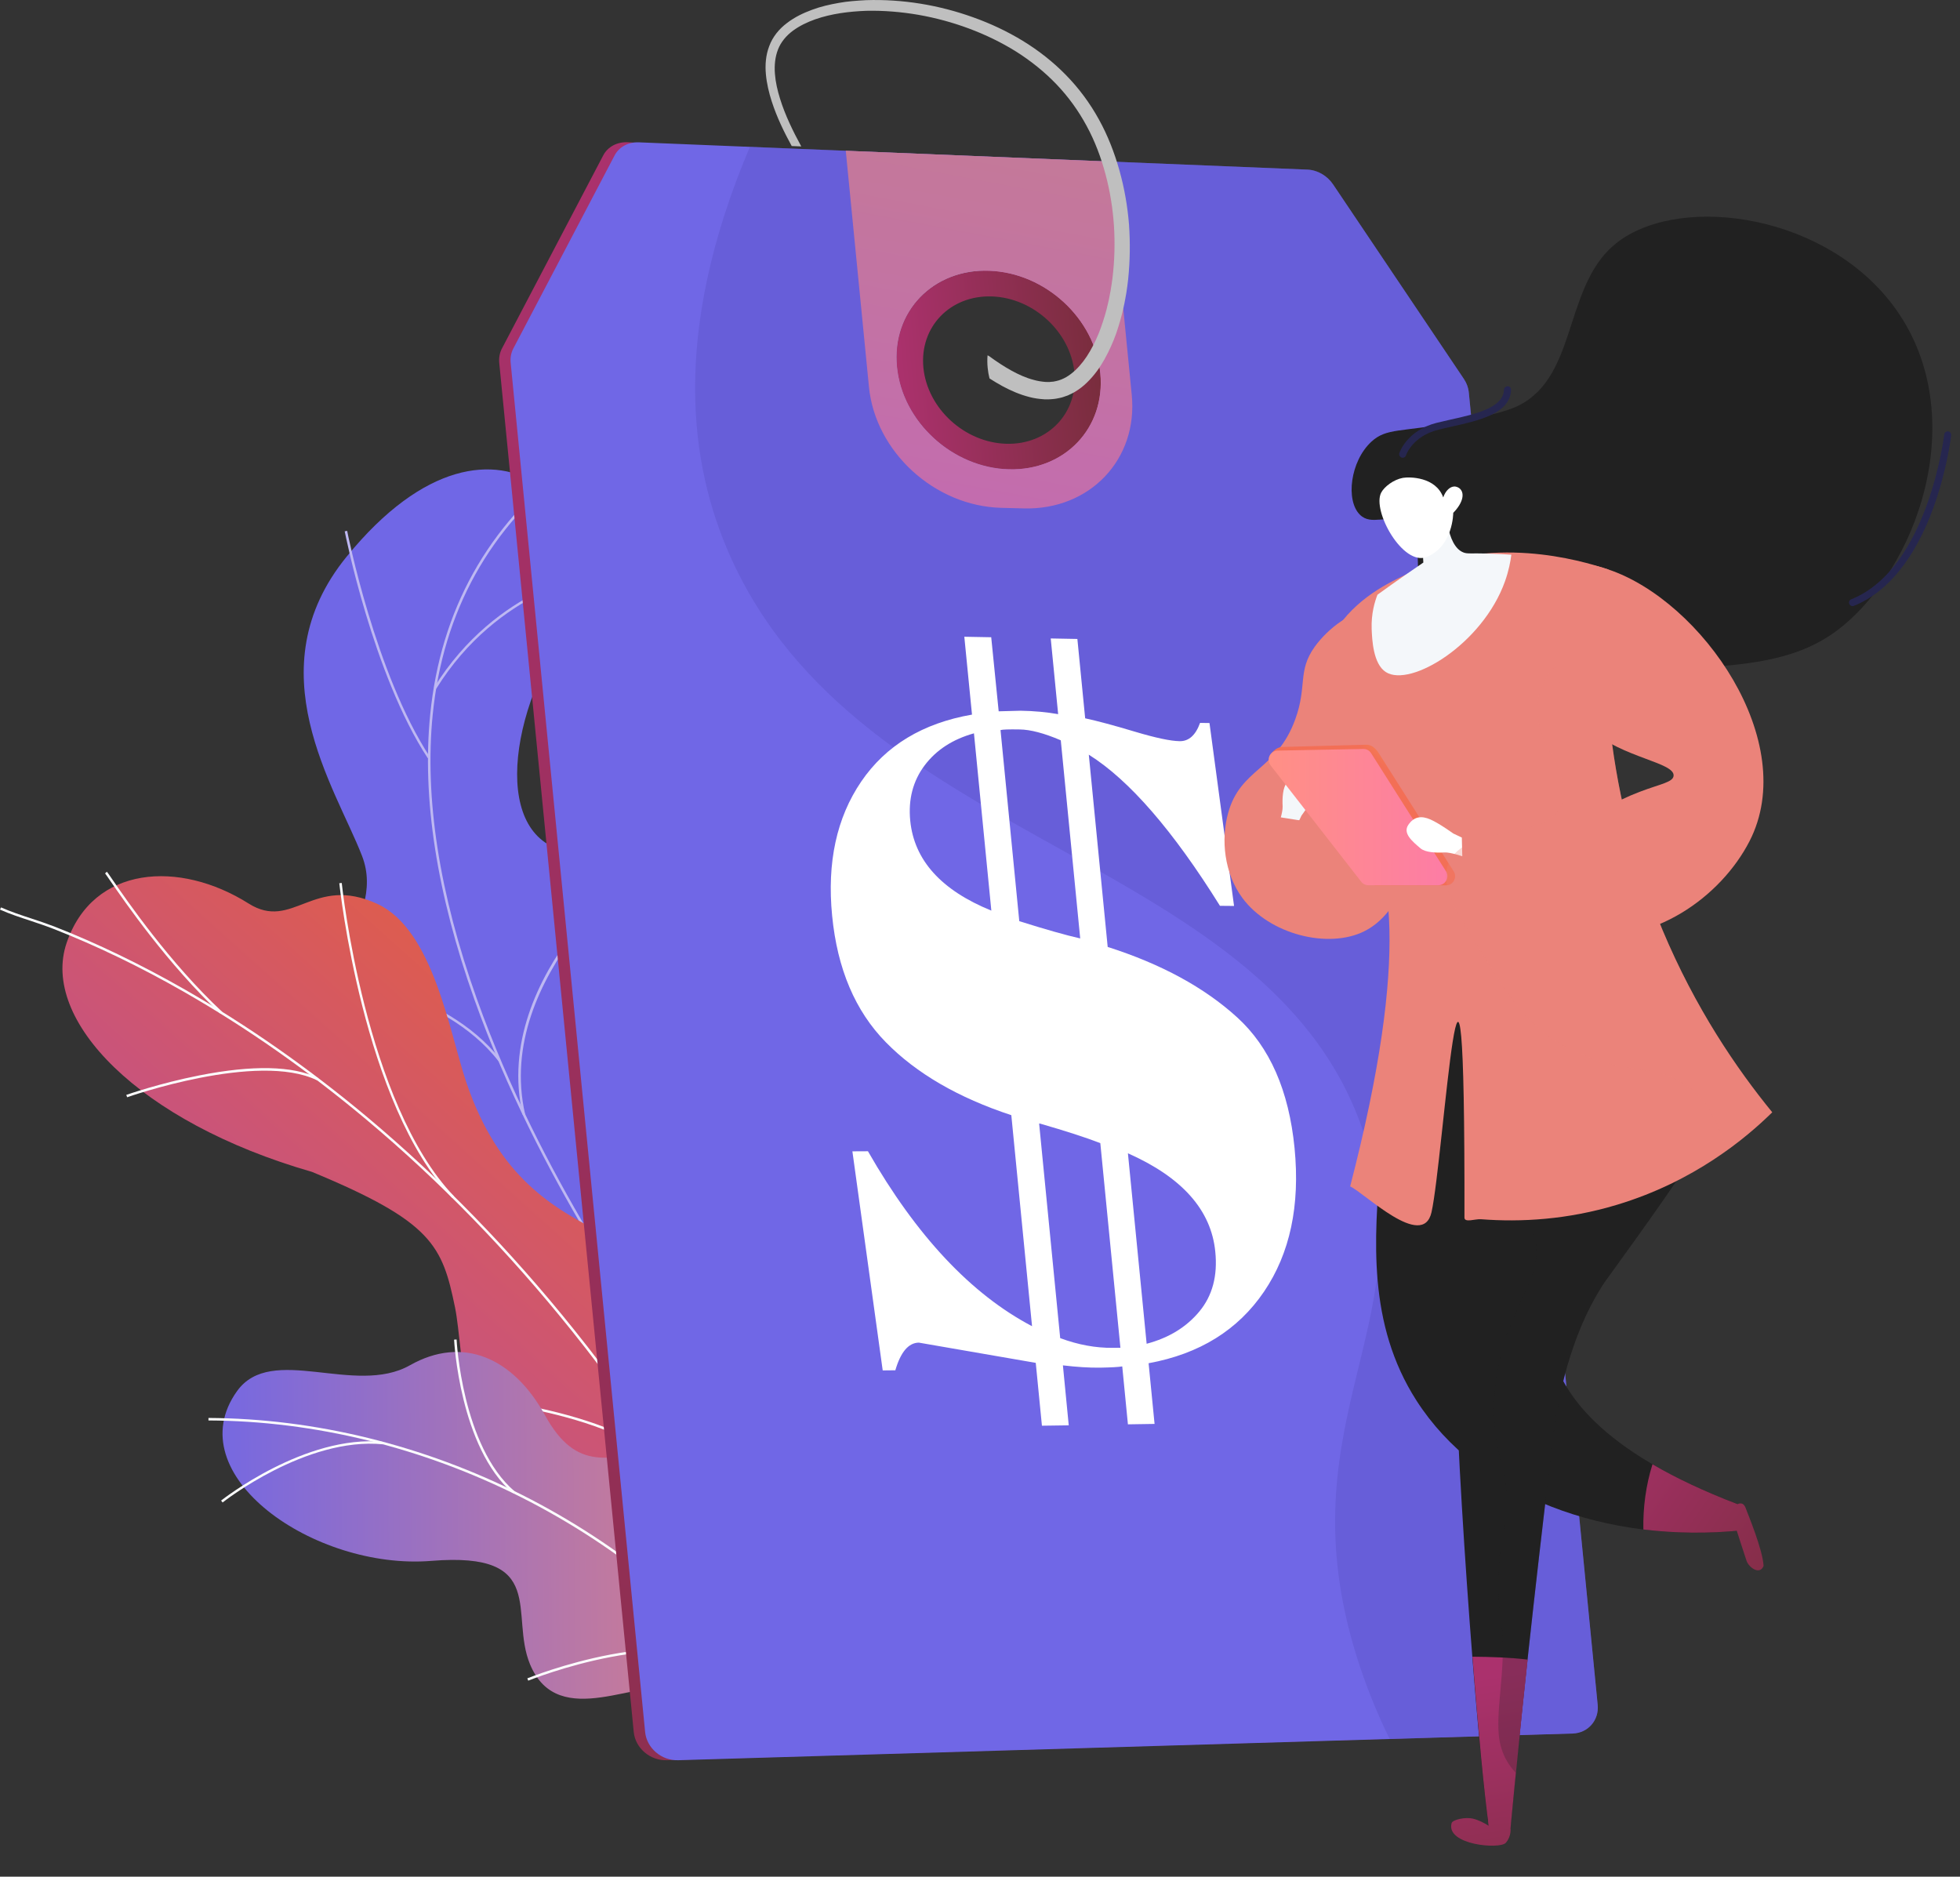 <svg width="47" height="45" viewBox="0 0 47 45" fill="none" xmlns="http://www.w3.org/2000/svg">
<rect x="0" y="0" width="47" height="45" fill="#333333" stroke="none"/>
<path d="M14.116 32.266L17.148 30.774C17.148 30.774 16.953 28.938 15.671 28.207C13.054 26.714 14.544 24.526 15.031 23.516C15.765 21.993 15.697 20.527 13.876 20.449C11.814 20.362 12.086 17.297 13.628 15.008C15.135 12.769 12.024 8.795 8.316 13.343C6.101 16.058 8.04 18.869 8.681 20.522C9.323 22.175 7.03 23.465 8.79 25.004C10.293 26.319 12.195 26.881 11.754 28.509C11.315 30.136 11.838 31.462 14.116 32.266Z" fill="#7067E6"/>
<path d="M15.571 31.899C15.544 31.865 12.917 28.296 11.378 23.973C10.473 21.432 10.116 19.132 10.316 17.133C10.566 14.633 11.694 12.605 13.669 11.105L13.705 11.153C11.745 12.643 10.624 14.657 10.376 17.139C10.177 19.128 10.533 21.421 11.435 23.952C12.971 28.267 15.593 31.827 15.62 31.863L15.571 31.899Z" fill="#BEB8F2"/>
<path d="M10.257 18.179C8.947 16.184 8.272 12.773 8.266 12.74L8.325 12.729C8.331 12.763 9.004 16.162 10.307 18.148L10.257 18.179Z" fill="#BEB8F2"/>
<path d="M10.459 16.517L10.408 16.486C11.919 14.057 14.277 13.708 14.301 13.705L14.309 13.764C14.285 13.767 11.953 14.113 10.459 16.517Z" fill="#BEB8F2"/>
<path d="M12.533 26.729C11.758 23.331 15.535 20.525 15.576 20.506L15.603 20.56L15.59 20.533L15.604 20.558C15.565 20.582 11.83 23.375 12.592 26.717L12.533 26.729Z" fill="#BEB8F2"/>
<path d="M11.953 25.444C10.615 23.726 7.885 23.431 7.858 23.428L7.865 23.369C7.893 23.372 10.647 23.671 12.001 25.407L11.953 25.444Z" fill="#BEB8F2"/>
<path d="M15.162 31.316C14.663 30.063 15.903 28.281 15.915 28.262L15.964 28.297C15.952 28.314 14.731 30.071 15.217 31.294L15.162 31.316Z" fill="#BEB8F2"/>
<path d="M14.596 30.452C14.004 29.632 12.132 29.296 11.517 29.185C11.396 29.163 11.345 29.153 11.328 29.147L11.35 29.092C11.362 29.096 11.438 29.111 11.528 29.127C12.149 29.239 14.039 29.578 14.645 30.417L14.596 30.452Z" fill="#BEB8F2"/>
<path d="M15.726 38.544C15.602 39.683 16.37 40.522 17.01 41.043C17.11 41.01 17.178 41.018 17.285 41.008C18.266 40.923 18.655 40.667 19.599 40.422C19.803 40.37 20.342 40.023 20.554 39.866L20.942 39.566C20.942 39.566 20.912 36.907 19.465 36.659C18.017 36.411 17.68 33.868 17.345 32.533C16.432 28.911 12.729 30.519 11.184 25.958C10.773 24.744 10.395 22.294 9.046 21.673C7.509 20.965 7.022 22.333 5.962 21.665C4.305 20.62 2.23 20.747 1.597 22.611C0.973 24.45 3.314 26.902 7.482 28.1C10.375 29.298 10.607 29.871 10.912 31.353C11.125 32.391 11.051 35.309 12.755 35.891C14.455 36.471 15.868 37.242 15.726 38.544Z" fill="url(#paint0_linear_10675_42364)"/>
<path d="M19.139 40.619C18.952 40.234 18.761 39.85 18.57 39.475C17.145 36.7 15.511 34.156 13.716 31.917C12.195 30.021 10.538 28.315 8.787 26.848C7.381 25.67 5.907 24.638 4.409 23.782C3.357 23.18 2.302 22.671 1.275 22.27C1.096 22.2 0.91 22.139 0.73 22.078C0.487 21.998 0.235 21.916 0 21.811L0.024 21.758C0.256 21.86 0.507 21.944 0.749 22.023C0.931 22.083 1.117 22.145 1.297 22.214C2.327 22.617 3.384 23.128 4.439 23.731C5.94 24.589 7.417 25.622 8.827 26.804C10.579 28.274 12.241 29.982 13.764 31.881C15.562 34.123 17.197 36.669 18.625 39.449C18.818 39.823 19.009 40.209 19.195 40.594L19.139 40.619Z" fill="#FCFDFE"/>
<path d="M10.846 28.726C8.703 26.49 8.143 21.23 8.136 21.178L8.195 21.172C8.199 21.224 8.759 26.465 10.887 28.685L10.846 28.726Z" fill="#FCFDFE"/>
<path d="M16.253 35.455C15.002 33.802 11 33.54 10.961 33.537L10.964 33.477C11.005 33.48 15.032 33.744 16.301 35.418L16.253 35.455Z" fill="#FCFDFE"/>
<path d="M16.892 36.473C16.265 35.237 16.067 33.223 16.339 30.799C16.346 30.744 16.35 30.7 16.35 30.692H16.376L16.407 30.676C16.412 30.687 16.412 30.687 16.399 30.805C16.129 33.216 16.323 35.22 16.946 36.446L16.892 36.473Z" fill="#FCFDFE"/>
<path d="M18.789 39.923C17.769 38.85 15.565 39.031 15.543 39.034L15.538 38.975C15.56 38.974 17.793 38.791 18.834 39.884L18.789 39.923Z" fill="#FCFDFE"/>
<path d="M19.173 40.599C19.047 39.375 19.268 38.076 19.848 36.629L19.903 36.651C19.326 38.09 19.107 39.38 19.232 40.593L19.173 40.599Z" fill="#FCFDFE"/>
<path d="M5.286 24.306C4.03 23.133 2.982 21.612 2.638 21.111C2.578 21.022 2.529 20.953 2.52 20.943L2.562 20.902C2.575 20.915 2.608 20.962 2.687 21.078C3.03 21.577 4.074 23.094 5.327 24.261L5.286 24.306Z" fill="#FCFDFE"/>
<path d="M3.049 26.31L3.028 26.254C3.036 26.251 3.823 25.975 4.777 25.787C6.062 25.534 7.019 25.554 7.626 25.848L7.6 25.902C6.18 25.212 3.08 26.299 3.049 26.31Z" fill="#FCFDFE"/>
<path d="M16.928 41.069C16.942 41.069 16.956 41.067 16.971 41.067C17.799 41.028 18.698 40.836 19.652 40.416C19.832 40.321 20.012 40.225 20.192 40.13C20.134 39.621 19.987 39.147 19.348 39.248C18.355 39.408 17.598 37.891 17.576 37.237C17.547 36.427 17.445 34.542 15.906 34.763C14.625 34.948 13.836 35.329 13.069 33.935C12.301 32.542 11.089 32.025 9.831 32.736C8.509 33.485 6.512 32.207 5.686 33.354C4.246 35.354 7.534 37.656 10.346 37.427C13.159 37.198 12.211 38.708 12.711 39.91C13.396 41.552 15.392 40.168 16.266 40.52C16.56 40.637 16.773 40.84 16.928 41.069Z" fill="url(#paint1_linear_10675_42364)"/>
<path d="M18.462 40.824C16.911 38.789 14.847 37.087 12.497 35.901C10.132 34.708 7.539 34.071 4.999 34.06V34C7.548 34.013 10.15 34.651 12.523 35.847C14.882 37.037 16.953 38.745 18.509 40.786L18.462 40.824Z" fill="#FCFDFE"/>
<path d="M16.536 38.702C15.623 36.825 16.517 34.587 16.525 34.565L16.58 34.587C16.571 34.609 15.688 36.824 16.59 38.677L16.536 38.702Z" fill="#FCFDFE"/>
<path d="M12.667 40.299L12.645 40.244C12.68 40.23 16.198 38.806 17.89 40.023L17.855 40.072C16.19 38.874 12.704 40.285 12.667 40.299Z" fill="#FCFDFE"/>
<path d="M12.3 35.805C11.023 34.71 10.89 32.148 10.889 32.122L10.949 32.119C10.95 32.144 11.081 34.682 12.339 35.759L12.3 35.805Z" fill="#FCFDFE"/>
<path d="M5.338 36.027L5.302 35.981C5.322 35.966 7.318 34.389 9.191 34.574L9.185 34.632C7.337 34.449 5.357 36.011 5.338 36.027Z" fill="#FCFDFE"/>
<path d="M34.825 9.077L31.695 4.422C31.553 4.212 31.319 4.322 31.079 4.311L15.051 3.411C14.795 3.4 14.571 3.521 14.464 3.728L12.037 8.355C11.982 8.459 11.96 8.579 11.972 8.704L15.197 41.532C15.235 41.916 15.588 42.219 15.988 42.207L37.438 41.569C37.806 41.557 38.075 41.249 38.038 40.881L34.95 9.416C34.937 9.298 34.894 9.181 34.825 9.077ZM23.919 11.252C22.57 11.216 21.366 10.116 21.236 8.795C21.107 7.475 22.101 6.444 23.451 6.492C24.794 6.539 25.984 7.639 26.112 8.947C26.24 10.258 25.262 11.289 23.919 11.252Z" fill="url(#paint2_linear_10675_42364)"/>
<path d="M35.097 9.077L31.967 4.422C31.825 4.212 31.591 4.076 31.349 4.067L15.323 3.413C15.067 3.402 14.843 3.523 14.736 3.73L12.31 8.355C12.255 8.459 12.233 8.579 12.246 8.704L15.47 41.532C15.508 41.916 15.862 42.22 16.262 42.207L37.712 41.567C38.08 41.556 38.348 41.248 38.312 40.88L35.222 9.417C35.211 9.298 35.168 9.181 35.097 9.077ZM24.193 11.253C22.843 11.216 21.64 10.117 21.51 8.796C21.38 7.475 22.374 6.445 23.725 6.492C25.068 6.54 26.258 7.639 26.385 8.947C26.513 10.259 25.534 11.289 24.193 11.253Z" fill="#7067E6"/>
<path d="M23.725 6.494C22.374 6.445 21.38 7.477 21.51 8.797C21.639 10.118 22.843 11.218 24.192 11.254C25.535 11.291 26.513 10.259 26.385 8.951C26.256 7.641 25.068 6.541 23.725 6.494ZM24.133 10.641C23.131 10.613 22.24 9.796 22.143 8.818C22.047 7.838 22.785 7.074 23.787 7.108C24.785 7.143 25.668 7.96 25.765 8.932C25.858 9.903 25.129 10.668 24.133 10.641Z" fill="url(#paint3_linear_10675_42364)"/>
<path d="M20.281 3.615L20.837 9.276C20.99 10.837 22.415 12.136 24.009 12.177L24.554 12.191C26.137 12.231 27.291 11.013 27.139 9.469L26.589 3.874L20.281 3.615ZM24.192 11.253C22.843 11.216 21.639 10.117 21.51 8.796C21.38 7.475 22.374 6.445 23.725 6.492C25.068 6.54 26.257 7.639 26.385 8.948C26.513 10.259 25.534 11.289 24.192 11.253Z" fill="url(#paint4_linear_10675_42364)"/>
<path opacity="0.35" d="M35.097 9.077L31.967 4.422C31.825 4.212 31.591 4.076 31.349 4.067L17.982 3.521C16.053 8.07 16.579 11.195 17.472 13.249C20.595 20.433 30.65 20.435 32.763 27.358C34.13 31.834 30.689 34.225 32.618 39.984C32.82 40.587 33.059 41.159 33.323 41.697L37.71 41.565C38.078 41.554 38.347 41.246 38.31 40.878L35.222 9.416C35.211 9.298 35.168 9.181 35.097 9.077ZM24.193 11.252C22.843 11.216 21.64 10.116 21.51 8.795C21.381 7.475 22.374 6.444 23.725 6.492C25.068 6.539 26.258 7.639 26.386 8.947C26.514 10.258 25.534 11.289 24.193 11.252Z" fill="#564EBF"/>
<path d="M23.948 17.056L24.474 17.042C24.794 17.047 25.096 17.075 25.374 17.124L25.196 15.309L25.835 15.321L26.022 17.224C26.317 17.288 26.714 17.394 27.213 17.544C27.712 17.693 28.069 17.769 28.289 17.772C28.507 17.775 28.67 17.63 28.777 17.334L29.003 17.337L29.592 21.723L29.254 21.72C28.128 19.914 27.079 18.704 26.109 18.096L26.562 22.706C27.845 23.115 28.88 23.678 29.665 24.393C30.449 25.106 30.907 26.152 31.043 27.528C31.178 28.906 30.934 30.053 30.311 30.971C29.686 31.892 28.765 32.464 27.543 32.688L27.686 34.143L27.047 34.153L26.911 32.764C26.821 32.78 26.643 32.789 26.377 32.794C26.11 32.797 25.815 32.778 25.488 32.739L25.628 34.177L24.985 34.186L24.837 32.679L22.034 32.194C21.786 32.197 21.598 32.418 21.47 32.857L21.167 32.86L20.44 27.607L20.813 27.605C21.976 29.636 23.289 31.034 24.748 31.8L24.251 26.74C22.979 26.321 21.974 25.738 21.243 24.992C20.508 24.243 20.078 23.232 19.954 21.956C19.829 20.679 20.061 19.608 20.652 18.74C21.241 17.876 22.128 17.34 23.308 17.135L23.124 15.268L23.769 15.28L23.948 17.056ZM21.827 19.679C21.921 20.627 22.57 21.346 23.772 21.835L23.355 17.584C22.846 17.726 22.451 17.982 22.172 18.353C21.892 18.726 21.777 19.169 21.827 19.679ZM24.442 22.088C25.074 22.287 25.561 22.425 25.903 22.502L25.437 17.751C25.039 17.581 24.711 17.494 24.45 17.491C24.189 17.486 24.038 17.492 23.992 17.506L24.442 22.088ZM26.684 32.319L26.867 32.317L26.385 27.41C26.036 27.275 25.556 27.12 24.941 26.942H24.918L25.423 32.086C25.853 32.246 26.273 32.323 26.684 32.319ZM29.142 30.012C29.044 29.016 28.347 28.23 27.047 27.654L27.496 32.221C28.028 32.08 28.45 31.822 28.761 31.446C29.073 31.069 29.201 30.592 29.142 30.012Z" fill="white"/>
<path d="M27.073 5.382C27.038 4.944 26.962 4.508 26.843 4.085C26.724 3.661 26.564 3.247 26.349 2.86C26.136 2.473 25.869 2.113 25.559 1.797C25.25 1.481 24.899 1.207 24.524 0.978C24.148 0.749 23.75 0.563 23.339 0.416C22.516 0.12 21.643 -0.025 20.766 0.004C20.548 0.016 20.328 0.03 20.112 0.07C19.895 0.108 19.679 0.157 19.469 0.236C19.26 0.313 19.055 0.411 18.872 0.552C18.688 0.689 18.529 0.879 18.447 1.103C18.361 1.324 18.345 1.561 18.366 1.784C18.387 2.008 18.439 2.225 18.507 2.435C18.628 2.81 18.799 3.162 18.985 3.502L19.214 3.511C19.014 3.143 18.829 2.765 18.706 2.37C18.644 2.171 18.597 1.969 18.582 1.767C18.567 1.565 18.586 1.364 18.657 1.185C18.726 1.007 18.853 0.857 19.012 0.738C19.172 0.62 19.357 0.531 19.549 0.463C19.938 0.327 20.357 0.275 20.774 0.259C21.192 0.25 21.613 0.285 22.026 0.356C22.441 0.429 22.846 0.539 23.24 0.686C23.633 0.833 24.011 1.015 24.365 1.236C24.717 1.459 25.044 1.719 25.332 2.02C25.618 2.318 25.861 2.656 26.058 3.021C26.256 3.385 26.403 3.778 26.51 4.179C26.618 4.582 26.684 4.995 26.712 5.412C26.739 5.827 26.727 6.246 26.678 6.66C26.665 6.763 26.649 6.865 26.632 6.968C26.611 7.069 26.596 7.172 26.57 7.273C26.526 7.475 26.464 7.673 26.396 7.865C26.327 8.058 26.24 8.243 26.14 8.417C26.041 8.591 25.922 8.749 25.785 8.878C25.648 9.006 25.494 9.102 25.327 9.137L25.264 9.15C25.242 9.153 25.219 9.153 25.199 9.156C25.156 9.163 25.11 9.158 25.066 9.158C24.976 9.15 24.884 9.137 24.791 9.11C24.606 9.063 24.425 8.981 24.248 8.883C24.071 8.785 23.9 8.671 23.733 8.55L23.731 8.548C23.731 8.548 23.731 8.548 23.73 8.546C23.714 8.535 23.698 8.527 23.681 8.521C23.673 8.617 23.674 8.719 23.684 8.821C23.692 8.907 23.707 8.99 23.728 9.074C23.829 9.139 23.933 9.202 24.042 9.261C24.241 9.368 24.453 9.461 24.685 9.52C24.799 9.551 24.921 9.567 25.044 9.575C25.107 9.575 25.169 9.578 25.232 9.57C25.264 9.567 25.295 9.565 25.327 9.559L25.422 9.54C25.453 9.535 25.483 9.524 25.515 9.513C25.545 9.502 25.576 9.494 25.605 9.482L25.692 9.441C25.72 9.426 25.75 9.414 25.776 9.396C25.883 9.332 25.981 9.256 26.066 9.172C26.238 9.005 26.376 8.813 26.486 8.614C26.597 8.415 26.69 8.208 26.765 7.998C26.837 7.786 26.9 7.573 26.945 7.357C26.971 7.249 26.987 7.14 27.008 7.031C27.024 6.922 27.041 6.813 27.052 6.704C27.098 6.262 27.104 5.821 27.073 5.382Z" fill="#BFBFBF"/>
<path d="M33.646 12.543C33.267 12.313 32.889 12.617 32.611 12.343C32.264 12.002 32.378 11.062 32.883 10.593C33.25 10.253 33.599 10.368 34.875 10.127C35.316 10.043 35.915 9.929 36.273 9.787C37.838 9.168 37.462 6.951 38.689 5.888C40.105 4.662 43.566 5.042 45.301 7.202C47.287 9.673 46.137 13.385 44.2 15.001C42.98 16.018 41.367 16.033 38.139 16.061C34.921 16.09 34.39 15.382 34.24 15.129C33.724 14.254 34.319 12.948 33.646 12.543Z" fill="#212121"/>
<path d="M29.79 21.529C29.357 20.941 29.273 20.133 29.45 19.494C29.75 18.413 30.611 18.482 31.06 17.247C31.351 16.449 31.108 16.093 31.526 15.509C31.834 15.079 32.466 14.569 32.915 14.687C34.256 15.043 34.861 21.271 32.713 22.331C31.855 22.758 30.442 22.412 29.79 21.529Z" fill="#EB837A"/>
<path d="M34.818 23.153C33.449 23.567 33.234 26.221 33.103 27.855C32.954 29.694 32.788 31.745 33.965 33.581C35.446 35.891 38.511 37.02 41.767 36.697C41.733 36.486 41.699 36.276 41.666 36.066C38.324 34.791 37.411 33.357 37.18 32.303C36.691 30.061 39.089 28.62 38.469 26.188C38.002 24.357 36.032 22.787 34.818 23.153Z" fill="#212121"/>
<path d="M39.584 24.917C38.841 23.821 38.116 22.713 37.389 21.606C37.247 21.388 37.163 21.137 37.124 20.871C36.835 21.1 36.56 21.373 36.304 21.694C35.615 24.244 34.964 27.641 34.893 31.689C34.849 34.215 35.421 41.858 35.696 43.777C35.797 43.798 35.833 43.536 35.937 43.555C36.064 43.578 36.095 43.807 36.219 43.83C36.585 39.951 37.007 36.451 37.219 34.651C37.291 34.042 37.503 32.211 38.484 30.735C38.5 30.711 39.95 28.728 40.451 27.935C40.617 27.671 40.825 27.328 41.062 26.872C40.502 26.282 40.051 25.608 39.584 24.917Z" fill="#212121"/>
<path d="M36.247 41.729C36.19 41.597 35.877 41.928 35.585 42.275C35.623 42.776 35.661 43.277 35.697 43.779C35.593 43.713 35.463 43.642 35.316 43.607C35.139 43.566 34.833 43.631 34.809 43.715C34.664 44.238 35.967 44.351 36.109 44.187C36.252 44.023 36.22 43.831 36.22 43.831C36.087 43.08 36.105 42.569 36.168 42.217C36.212 41.969 36.278 41.801 36.247 41.729Z" fill="url(#paint5_linear_10675_42364)"/>
<path d="M35.699 43.779C35.8 43.799 35.836 43.537 35.941 43.556C36.067 43.58 36.099 43.809 36.222 43.831C36.356 42.414 36.497 41.047 36.633 39.794C36.193 39.742 35.748 39.729 35.309 39.725C35.448 41.504 35.595 43.052 35.699 43.779Z" fill="url(#paint6_linear_10675_42364)"/>
<path opacity="0.25" d="M39.584 24.917C38.841 23.821 38.116 22.713 37.389 21.606C37.247 21.388 37.163 21.137 37.124 20.871C36.835 21.1 36.56 21.373 36.304 21.694C35.797 23.57 35.312 25.903 35.062 28.616C35.82 28.572 36.545 29.019 36.759 29.551C37.2 30.654 35.809 31.518 35.824 33.83C35.831 35.097 36.285 35.415 36.078 36.578C36.024 36.878 35.874 37.536 35.94 38.443C35.97 38.842 36.002 38.755 36.026 39.115C36.095 40.139 35.85 41.08 35.956 41.72C35.994 41.951 36.073 42.111 36.103 42.169C36.185 42.325 36.28 42.438 36.348 42.507C36.68 39.169 37.032 36.244 37.218 34.653C37.291 34.043 37.503 32.212 38.484 30.736C38.5 30.713 39.95 28.73 40.451 27.937C40.617 27.673 40.825 27.33 41.062 26.873C40.502 26.282 40.051 25.608 39.584 24.917Z" fill="#212121"/>
<path d="M31.111 19.762L31.21 19.555C31.21 19.555 31.452 19.231 31.55 19.011C31.648 18.793 31.626 18.615 31.425 18.477C31.223 18.34 31.03 18.569 30.861 18.765C30.759 18.885 30.747 19.136 30.757 19.338C30.763 19.481 30.662 19.767 30.662 19.767L31.111 19.762Z" fill="#F4F7FA"/>
<path d="M31.893 15.335C31.425 16.191 31.479 17.044 31.529 17.419C31.689 18.58 32.389 19.365 32.559 19.574C33.37 20.563 33.831 22.841 32.376 28.448C32.71 28.595 34.117 29.99 34.327 29.068C34.613 27.808 35.132 19.382 35.117 29.196C35.117 29.325 35.378 29.224 35.512 29.235C36.476 29.309 37.59 29.246 38.773 28.889C40.628 28.331 41.865 27.292 42.497 26.671C41.647 25.631 40.655 24.181 39.866 22.299C38.364 18.709 38.407 15.455 38.572 13.658C37.884 13.426 35.733 12.799 33.688 13.789C33.177 14.034 32.384 14.432 31.893 15.335Z" fill="#EB837A"/>
<path d="M30.468 18.297L32.825 21.144C32.866 21.198 32.931 21.229 32.999 21.229H34.674C34.847 21.229 34.952 21.038 34.858 20.892L33.064 18.063C33.023 17.998 32.92 17.857 32.772 17.857L30.748 17.911C30.569 17.913 30.358 18.153 30.468 18.297Z" fill="url(#paint7_linear_10675_42364)"/>
<path d="M30.468 18.352L32.64 21.141C32.681 21.195 32.746 21.226 32.814 21.226H34.489C34.662 21.226 34.767 21.035 34.673 20.89L32.879 18.06C32.838 17.995 32.767 17.957 32.689 17.959L30.635 17.998C30.457 18.002 30.357 18.21 30.468 18.352Z" fill="url(#paint8_linear_10675_42364)"/>
<path d="M35.054 20.083L34.847 19.985C34.847 19.985 34.52 19.747 34.302 19.65C34.083 19.554 33.906 19.578 33.77 19.78C33.634 19.982 33.865 20.173 34.062 20.341C34.182 20.442 34.433 20.451 34.637 20.44C34.779 20.433 35.065 20.532 35.065 20.532L35.054 20.083Z" fill="white"/>
<path d="M41.664 36.066C40.849 35.754 40.178 35.434 39.626 35.111C39.47 35.606 39.397 36.142 39.407 36.674C40.166 36.767 40.96 36.777 41.765 36.696C41.732 36.486 41.699 36.276 41.664 36.066Z" fill="url(#paint9_linear_10675_42364)"/>
<path d="M41.591 36.194L41.664 36.068C41.664 36.068 41.795 35.989 41.857 36.152C41.918 36.315 42.271 37.163 42.29 37.548C42.198 37.779 41.936 37.583 41.882 37.427C41.828 37.27 41.642 36.689 41.642 36.689L41.591 36.194Z" fill="url(#paint10_linear_10675_42364)"/>
<path opacity="0.3" d="M39.865 22.298C38.705 19.525 38.467 16.956 38.495 15.1C37.858 15.412 37.046 15.939 36.888 16.751C36.68 17.823 37.778 18.522 37.46 19.28C37.067 20.215 35.141 19.746 34.737 20.697C34.514 21.222 34.901 21.841 35.553 22.883C36.13 23.805 36.617 24.631 37.588 25.129C38.986 25.846 39.786 25.436 40.596 26.147C41.037 26.534 41.268 27.065 41.383 27.602C41.86 27.262 42.231 26.929 42.495 26.67C41.647 25.63 40.653 24.18 39.865 22.298Z" fill="#EB837A"/>
<path d="M34.66 11.94C34.66 12.121 34.666 13.09 35.098 13.249C35.192 13.284 35.267 13.262 35.685 13.273C35.924 13.279 36.117 13.292 36.241 13.301C36.221 13.467 36.178 13.688 36.09 13.937C35.554 15.445 33.819 16.493 33.232 16.115C32.925 15.919 32.902 15.329 32.892 15.085C32.878 14.717 32.966 14.426 33.031 14.26C33.246 14.104 33.467 13.948 33.692 13.791C33.839 13.688 33.985 13.589 34.131 13.489C34.121 13.305 34.112 13.118 34.101 12.933C34.287 12.601 34.474 12.271 34.66 11.94Z" fill="#F4F7FA"/>
<path d="M34.848 12.297C34.848 12.297 34.85 13.095 34.213 13.354C33.643 13.586 32.896 12.248 33.12 11.813C33.196 11.668 33.42 11.499 33.638 11.459C33.791 11.431 34.428 11.428 34.608 11.927C34.662 11.769 34.769 11.666 34.878 11.665C34.896 11.665 34.946 11.673 34.987 11.701C35.134 11.805 35.092 12.049 34.848 12.297Z" fill="white"/>
<path d="M37.206 13.729C37.788 13.583 37.792 13.394 38.571 13.656C40.808 14.41 43.176 17.786 41.953 20.17C41.272 21.496 39.64 22.692 37.842 22.417C36.378 22.193 35.518 21.102 35.3 20.807C35.215 20.467 35.131 20.129 35.046 19.79C36 20.33 36.672 20.33 37.122 20.213C37.888 20.014 38.059 19.464 39.326 18.984C39.819 18.796 40.116 18.758 40.132 18.603C40.163 18.282 38.921 18.175 38.139 17.502C37.567 17.01 36.999 16.009 37.206 13.729Z" fill="#EB837A"/>
<path d="M30.573 19.578C30.799 19.613 31.025 19.649 31.251 19.684C31.335 19.741 32.343 20.449 32.246 21.465C32.234 21.597 32.186 22.097 31.844 22.291C31.314 22.591 30.238 22.076 30 21.231C29.842 20.665 30.077 20.024 30.573 19.578Z" fill="#EB837A"/>
<path d="M44.424 14.534C44.391 14.534 44.359 14.514 44.345 14.48C44.328 14.436 44.348 14.387 44.392 14.37C46.234 13.634 46.618 10.45 46.622 10.418C46.626 10.373 46.667 10.339 46.715 10.344C46.761 10.349 46.795 10.392 46.789 10.437C46.788 10.445 46.691 11.273 46.359 12.182C45.917 13.395 45.258 14.207 44.453 14.528C44.446 14.533 44.435 14.534 44.424 14.534Z" fill="#26264F"/>
<path d="M33.636 10.976C33.626 10.976 33.618 10.974 33.609 10.971C33.564 10.957 33.541 10.909 33.555 10.865C33.563 10.843 33.741 10.317 34.454 10.138C34.556 10.113 34.667 10.088 34.781 10.062C35.377 9.93 36.053 9.78 36.065 9.342C36.067 9.295 36.106 9.263 36.152 9.26C36.2 9.261 36.236 9.301 36.234 9.347C36.217 9.915 35.473 10.081 34.817 10.228C34.705 10.254 34.596 10.277 34.495 10.303C33.876 10.457 33.721 10.9 33.715 10.919C33.705 10.954 33.672 10.976 33.636 10.976Z" fill="#26264F"/>
<defs>
<linearGradient id="paint0_linear_10675_42364" x1="18.642" y1="19.851" x2="1.368" y2="39.114" gradientUnits="userSpaceOnUse">
<stop stop-color="#F26522"/>
<stop offset="1" stop-color="#AB47BC"/>
</linearGradient>
<linearGradient id="paint1_linear_10675_42364" x1="4.588" y1="37.083" x2="20.171" y2="36.918" gradientUnits="userSpaceOnUse">
<stop stop-color="#7067E6"/>
<stop offset="1" stop-color="#EB837A"/>
</linearGradient>
<linearGradient id="paint2_linear_10675_42364" x1="26.85" y1="5.192" x2="14.801" y2="69.03" gradientUnits="userSpaceOnUse">
<stop stop-color="#AB316D"/>
<stop offset="1" stop-color="#792D3D"/>
</linearGradient>
<linearGradient id="paint3_linear_10675_42364" x1="21.517" y1="8.873" x2="26.331" y2="8.401" gradientUnits="userSpaceOnUse">
<stop stop-color="#AB316D"/>
<stop offset="1" stop-color="#792D3D"/>
</linearGradient>
<linearGradient id="paint4_linear_10675_42364" x1="23.997" y1="3.767" x2="21.393" y2="17.565" gradientUnits="userSpaceOnUse">
<stop stop-color="#FF9085"/>
<stop offset="1" stop-color="#FB6FBB"/>
</linearGradient>
<linearGradient id="paint5_linear_10675_42364" x1="35.118" y1="40.304" x2="36.337" y2="47.702" gradientUnits="userSpaceOnUse">
<stop stop-color="#AB316D"/>
<stop offset="1" stop-color="#792D3D"/>
</linearGradient>
<linearGradient id="paint6_linear_10675_42364" x1="35.898" y1="40.164" x2="37.125" y2="47.61" gradientUnits="userSpaceOnUse">
<stop stop-color="#AB316D"/>
<stop offset="1" stop-color="#792D3D"/>
</linearGradient>
<linearGradient id="paint7_linear_10675_42364" x1="34.78" y1="17.109" x2="33.478" y2="18.646" gradientUnits="userSpaceOnUse">
<stop stop-color="#FFC444"/>
<stop offset="0.996" stop-color="#F36F56"/>
</linearGradient>
<linearGradient id="paint8_linear_10675_42364" x1="30.421" y1="19.592" x2="37.571" y2="19.592" gradientUnits="userSpaceOnUse">
<stop stop-color="#FF9085"/>
<stop offset="1" stop-color="#FB6FBB"/>
</linearGradient>
<linearGradient id="paint9_linear_10675_42364" x1="37.443" y1="34.265" x2="43.929" y2="38.677" gradientUnits="userSpaceOnUse">
<stop stop-color="#AB316D"/>
<stop offset="1" stop-color="#792D3D"/>
</linearGradient>
<linearGradient id="paint10_linear_10675_42364" x1="37.661" y1="33.946" x2="44.148" y2="38.358" gradientUnits="userSpaceOnUse">
<stop stop-color="#AB316D"/>
<stop offset="1" stop-color="#792D3D"/>
</linearGradient>
</defs>
</svg>
